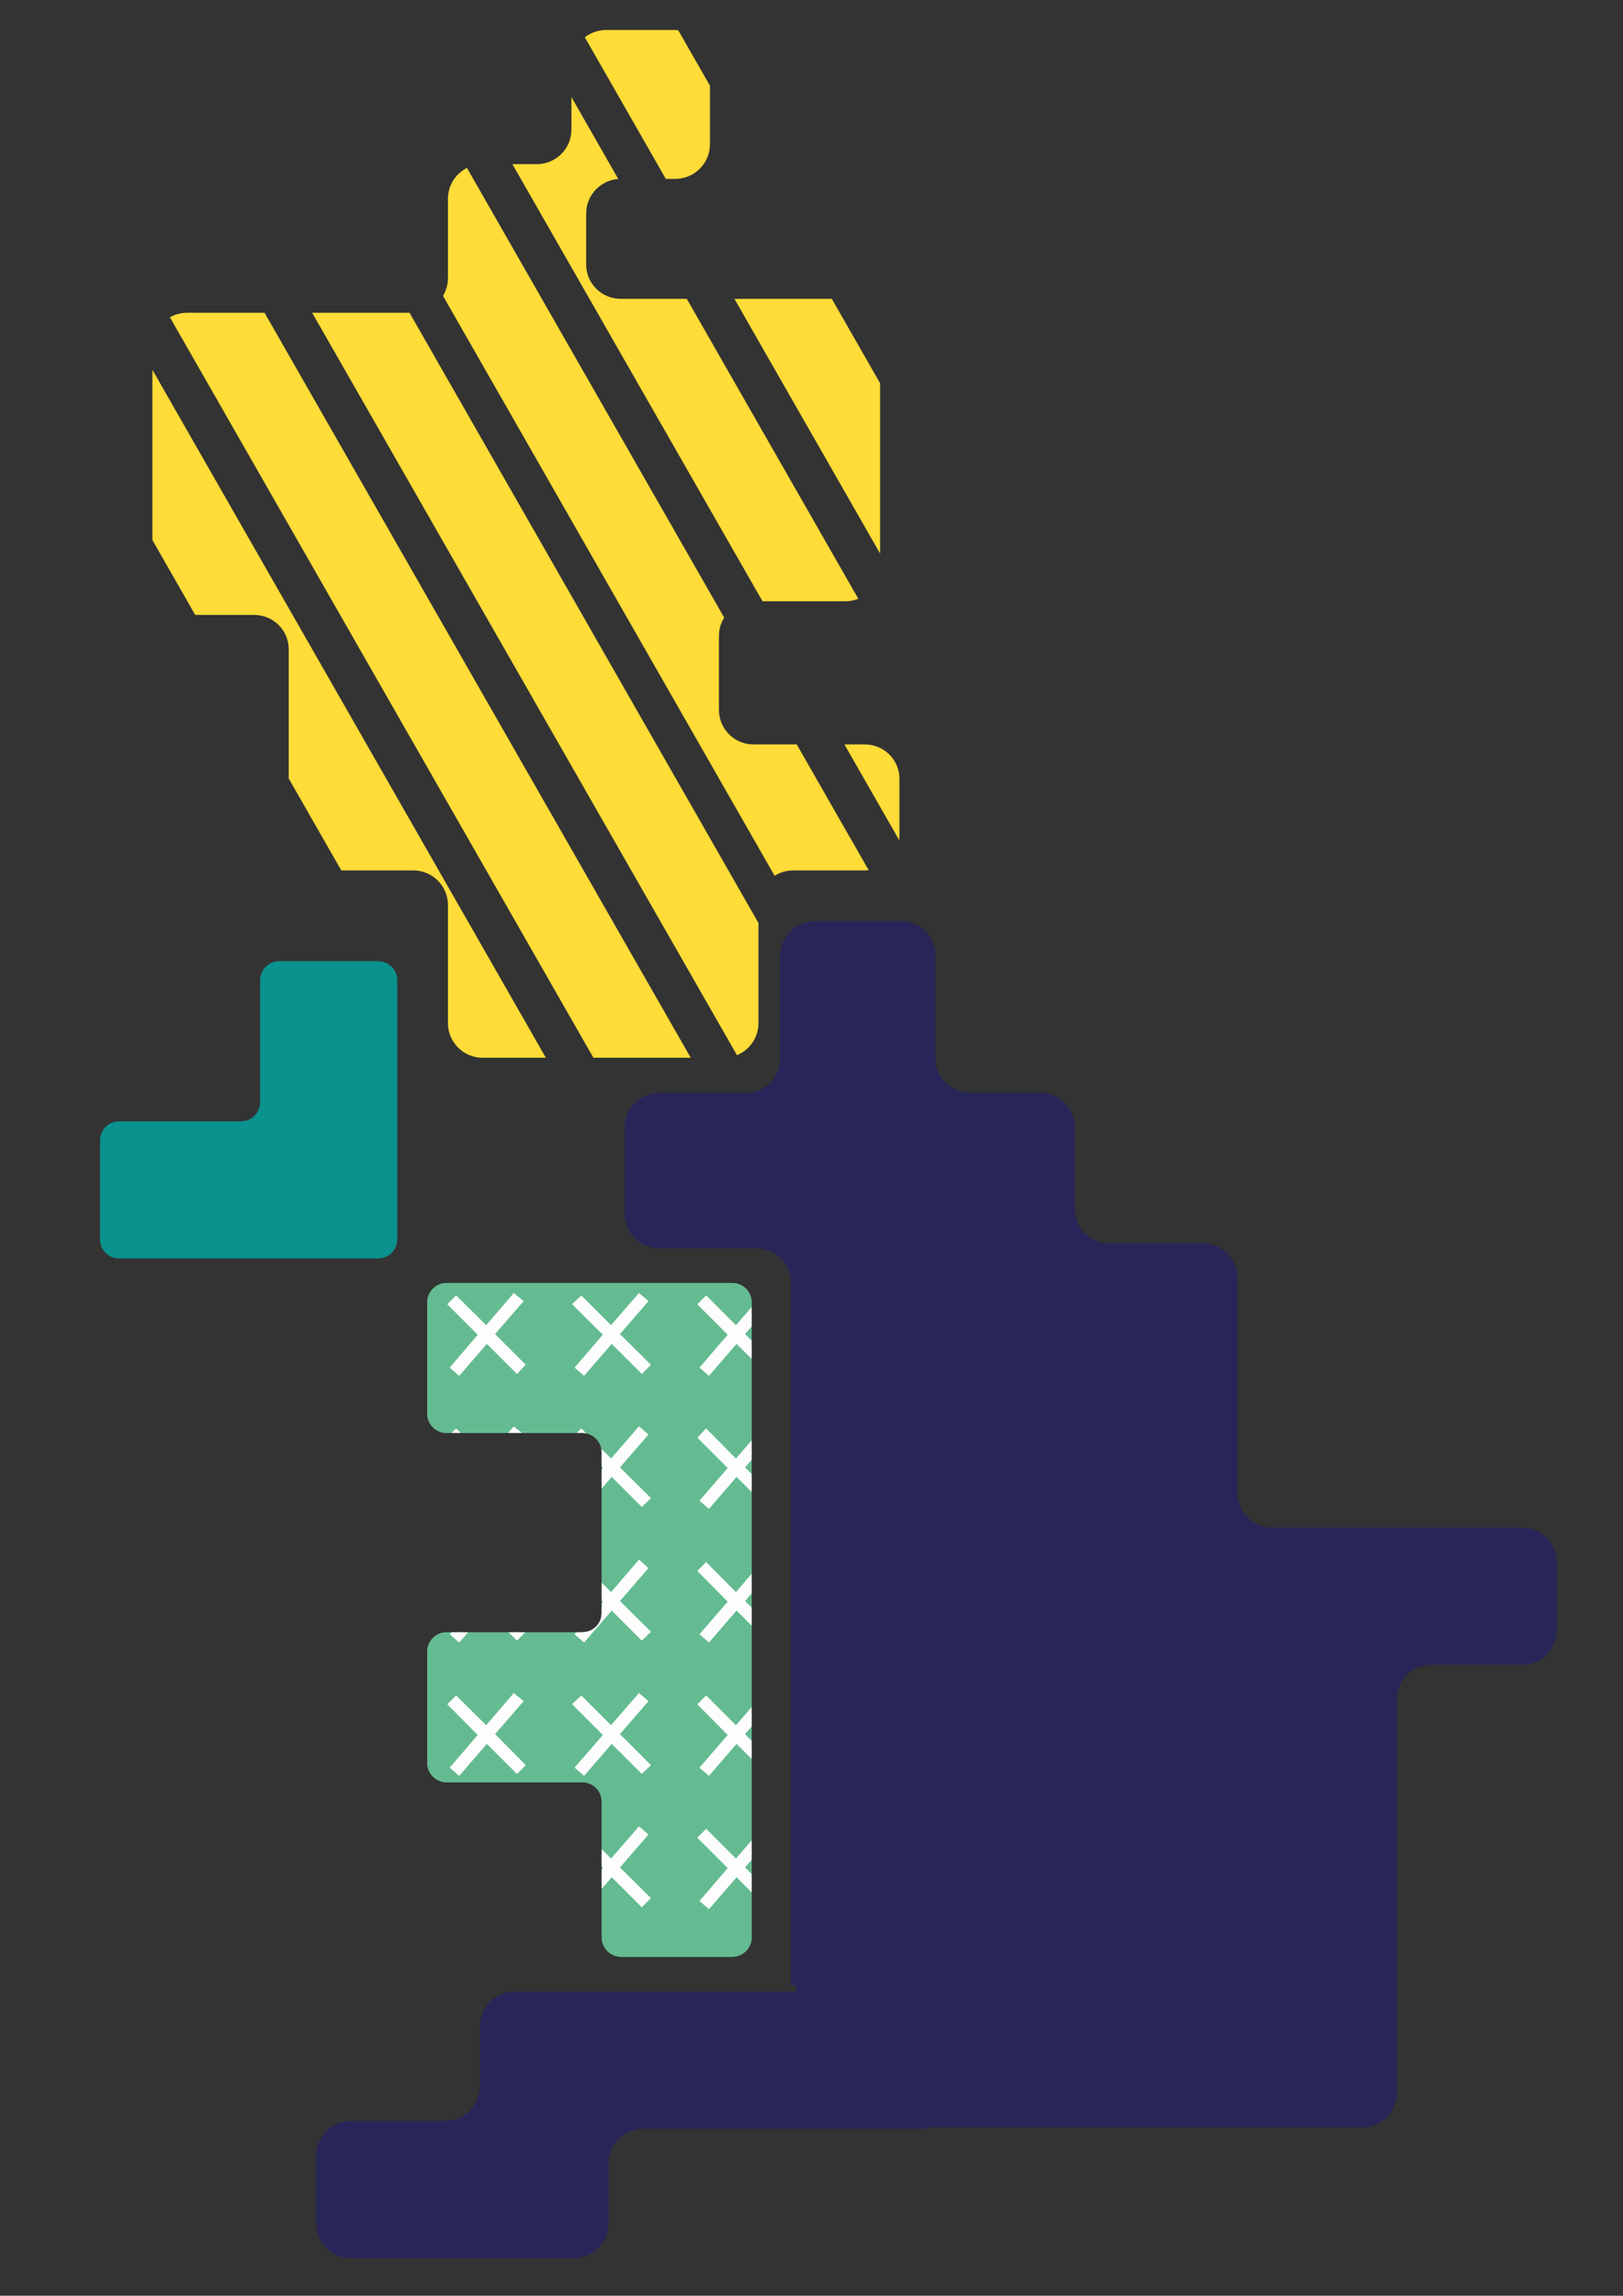 <svg version="1.1" id="Layer_1" xmlns="http://www.w3.org/2000/svg" xmlns:xlink="http://www.w3.org/1999/xlink" x="0px" y="0px" viewBox="0 0 595.3 841.9" style="enable-background:new 0 0 595.3 841.9;" xml:space="preserve">
<rect x="0" y="0" width="595.3" height="841.9" fill="#333333" stroke="none"/>
<style type="text/css">
	.st0{clip-path:url(#SVGID_2_);}
	.st1{fill:#65BB91;stroke:#65BB91;stroke-width:2.62;stroke-miterlimit:10;}
	.st2{fill:#FDFDFD;stroke:#FDFDFD;stroke-width:2.62;stroke-miterlimit:10;}
	.st3{clip-path:url(#SVGID_4_);}
	.st4{fill:#FFDC37;}
	.st5{fill:#09928E;}
	.st6{fill:#282559;}
</style>
<g>
	<defs>
		<path id="SVGID_1_" d="M220.7,710.5v-49.8c0-3.9-3.2-7.1-7.1-7.1h-49.8c-3.9,0-7.1-3.2-7.1-7.1v-40.8c0-3.9,3.2-7.1,7.1-7.1h49.8
			c3.9,0,7.1-3.2,7.1-7.1v-58.9c0-3.9-3.2-7.1-7.1-7.1c0,0,0,0,0,0h-49.8c-3.9,0-7.1-3.2-7.1-7.1v-40.8c0-3.9,3.2-7.1,7.1-7.1
			c0,0,0,0,0,0h104.8c3.9,0,7.1,3.2,7.1,7.1c0,0,0,0,0,0v232.9c0,3.9-3.2,7.1-7.1,7.1c0,0,0,0,0,0h-40.8
			C223.9,717.6,220.7,714.4,220.7,710.5z"></path>
	</defs>
	<clipPath id="SVGID_2_">
		<use xlink:href="#SVGID_1_" style="overflow:visible;"></use>
	</clipPath>
	<g class="st0">
		<path class="st1 wales" d="M220.7,710.5v-49.8c0-3.9-3.2-7.1-7.1-7.1h-49.8c-3.9,0-7.1-3.2-7.1-7.1v-40.8c0-3.9,3.2-7.1,7.1-7.1h49.8
			c3.9,0,7.1-3.2,7.1-7.1v-58.9c0-3.9-3.2-7.1-7.1-7.1c0,0,0,0,0,0h-49.8c-3.9,0-7.1-3.2-7.1-7.1v-40.8c0-3.9,3.2-7.1,7.1-7.1
			c0,0,0,0,0,0h104.8c3.9,0,7.1,3.2,7.1,7.1c0,0,0,0,0,0v232.9c0,3.9-3.2,7.1-7.1,7.1c0,0,0,0,0,0h-40.8
			C223.9,717.6,220.7,714.4,220.7,710.5z"></path>
		<polygon class="st2 wales" points="134,391.6 144.3,379.6 142.8,378.2 132.5,390.1 121.5,379.1 120.1,380.5 131.2,391.7 120.9,403.6 
			122.4,404.9 132.6,393.1 143.8,404.2 145.2,402.8 		"></polygon>
		<polygon class="st2 wales" points="134,440.5 144.3,428.4 142.8,427.1 132.5,439 121.5,428 120.1,429.4 131.2,440.6 120.9,452.5 
			122.4,453.8 132.6,442 143.8,453.1 145.2,451.7 		"></polygon>
		<polygon class="st2 wales" points="134,489.3 144.3,477.3 142.8,476 132.5,487.9 121.5,476.9 120.1,478.3 131.2,489.4 120.9,501.4 
			122.4,502.7 132.6,490.9 143.8,502 145.2,500.5 		"></polygon>
		<polygon class="st2 wales" points="134,538.2 144.3,526.2 142.8,524.9 132.5,536.8 121.5,525.7 120.1,527.2 131.2,538.3 120.9,550.2 
			122.4,551.5 132.6,539.7 143.8,550.8 145.2,549.4 		"></polygon>
		<polygon class="st2 wales" points="179.8,391.6 190.2,379.6 188.6,378.2 178.4,390.1 167.3,379.1 165.9,380.5 177,391.7 166.8,403.6 
			168.3,404.9 178.5,393.1 189.6,404.2 191,402.8 		"></polygon>
		<polygon class="st2 wales" points="179.8,440.5 190.2,428.4 188.6,427.1 178.4,439 167.3,428 165.9,429.4 177,440.6 166.8,452.5 
			168.3,453.8 178.5,442 189.6,453.1 191,451.7 		"></polygon>
		<polygon class="st2 wales" points="179.8,489.3 190.2,477.3 188.6,476 178.4,487.9 167.3,476.9 165.9,478.3 177,489.4 166.8,501.4 
			168.3,502.7 178.5,490.9 189.6,502 191,500.5 		"></polygon>
		<polygon class="st2 wales" points="179.8,538.2 190.2,526.2 188.6,524.9 178.4,536.8 167.3,525.7 165.9,527.2 177,538.3 166.8,550.2 
			168.3,551.5 178.5,539.7 189.6,550.8 191,549.4 		"></polygon>
		<polygon class="st2 wales" points="225.6,391.6 236,379.6 234.5,378.2 224.2,390.1 213.2,379.1 211.7,380.5 222.9,391.7 212.6,403.6 
			214.1,404.9 224.3,393.1 235.4,404.2 236.9,402.8 		"></polygon>
		<polygon class="st2 wales" points="225.6,440.5 236,428.4 234.5,427.1 224.2,439 213.2,428 211.7,429.4 222.9,440.6 212.6,452.5 
			214.1,453.8 224.3,442 235.4,453.1 236.9,451.7 		"></polygon>
		<polygon class="st2 wales" points="225.6,489.3 236,477.3 234.5,476 224.2,487.9 213.2,476.9 211.7,478.3 222.9,489.4 212.6,501.4 
			214.1,502.7 224.3,490.9 235.4,502 236.9,500.5 		"></polygon>
		<polygon class="st2 wales" points="225.6,538.2 236,526.2 234.5,524.9 224.2,536.8 213.2,525.7 211.7,527.2 222.9,538.3 212.6,550.2 
			214.1,551.5 224.3,539.7 235.4,550.8 236.9,549.4 		"></polygon>
		<polygon class="st2 wales" points="271.5,391.6 281.8,379.6 280.3,378.2 270,390.1 259,379.1 257.6,380.5 268.7,391.7 258.4,403.6 
			259.9,404.9 270.1,393.1 281.2,404.2 282.7,402.8 		"></polygon>
		<polygon class="st2 wales" points="271.5,440.5 281.8,428.4 280.3,427.1 270,439 259,428 257.6,429.4 268.7,440.6 258.4,452.5 
			259.9,453.8 270.1,442 281.2,453.1 282.7,451.7 		"></polygon>
		<polygon class="st2 wales" points="271.5,489.3 281.8,477.3 280.3,476 270,487.9 259,476.9 257.6,478.3 268.7,489.4 258.4,501.4 
			259.9,502.7 270.1,490.9 281.2,502 282.7,500.5 		"></polygon>
		<polygon class="st2 wales" points="271.5,538.2 281.8,526.2 280.3,524.9 270,536.8 259,525.7 257.6,527.2 268.7,538.3 258.4,550.2 
			259.9,551.5 270.1,539.7 281.2,550.8 282.7,549.4 		"></polygon>
		<polygon class="st2 wales" points="314.7,392 325.1,380 323.5,378.6 313.3,390.5 302.2,379.5 300.8,380.9 311.9,392.1 301.6,404 
			303.2,405.3 313.4,393.5 324.5,404.6 325.9,403.2 		"></polygon>
		<polygon class="st2 wales" points="314.7,440.8 325.1,428.8 323.5,427.5 313.3,439.4 302.2,428.4 300.8,429.8 311.9,440.9 301.6,452.9 
			303.2,454.2 313.4,442.4 324.5,453.5 325.9,452 		"></polygon>
		<polygon class="st2 wales" points="314.7,489.7 325.1,477.7 323.5,476.4 313.3,488.3 302.2,477.2 300.8,478.7 311.9,489.8 301.6,501.7 
			303.2,503 313.4,491.2 324.5,502.4 325.9,500.9 		"></polygon>
		<polygon class="st2 wales" points="314.7,538.6 325.1,526.6 323.5,525.2 313.3,537.1 302.2,526.1 300.8,527.5 311.9,538.7 301.6,550.6 
			303.2,551.9 313.4,540.1 324.5,551.2 325.9,549.8 		"></polygon>
		<polygon class="st2 wales" points="360.5,392 370.9,380 369.4,378.6 359.1,390.5 348.1,379.5 346.6,380.9 357.8,392.1 347.5,404 
			349,405.3 359.2,393.5 370.3,404.6 371.8,403.2 		"></polygon>
		<polygon class="st2 wales" points="360.5,440.8 370.9,428.8 369.4,427.5 359.1,439.4 348.1,428.4 346.6,429.8 357.8,440.9 347.5,452.9 
			349,454.2 359.2,442.4 370.3,453.5 371.8,452 		"></polygon>
		<polygon class="st2 wales" points="360.5,489.7 370.9,477.7 369.4,476.4 359.1,488.3 348.1,477.2 346.6,478.7 357.8,489.8 347.5,501.7 
			349,503 359.2,491.2 370.3,502.4 371.8,500.9 		"></polygon>
		<polygon class="st2 wales" points="360.5,538.6 370.9,526.6 369.4,525.2 359.1,537.1 348.1,526.1 346.6,527.5 357.8,538.7 347.5,550.6 
			349,551.9 359.2,540.1 370.3,551.2 371.8,549.8 		"></polygon>
		<polygon class="st2 wales" points="406.4,392 416.7,380 415.2,378.6 404.9,390.5 393.9,379.5 392.5,380.9 403.6,392.1 393.3,404 
			394.8,405.3 405,393.5 416.1,404.6 417.6,403.2 		"></polygon>
		<polygon class="st2 wales" points="406.4,440.8 416.7,428.8 415.2,427.5 404.9,439.4 393.9,428.4 392.5,429.8 403.6,440.9 393.3,452.9 
			394.8,454.2 405,442.4 416.1,453.5 417.6,452 		"></polygon>
		<polygon class="st2 wales" points="406.4,489.7 416.7,477.7 415.2,476.4 404.9,488.3 393.9,477.2 392.5,478.7 403.6,489.8 393.3,501.7 
			394.8,503 405,491.2 416.1,502.4 417.6,500.9 		"></polygon>
		<polygon class="st2 wales" points="406.4,538.6 416.7,526.6 415.2,525.2 404.9,537.1 393.9,526.1 392.5,527.5 403.6,538.7 393.3,550.6 
			394.8,551.9 405,540.1 416.1,551.2 417.6,549.8 		"></polygon>
		<polygon class="st2 wales" points="452.2,392 462.6,380 461,378.6 450.8,390.5 439.7,379.5 438.3,380.9 449.4,392.1 439.1,404 
			440.7,405.3 450.9,393.5 462,404.6 463.4,403.2 		"></polygon>
		<polygon class="st2 wales" points="452.2,440.8 462.6,428.8 461,427.5 450.8,439.4 439.7,428.4 438.3,429.8 449.4,440.9 439.1,452.9 
			440.7,454.2 450.9,442.4 462,453.5 463.4,452 		"></polygon>
		<polygon class="st2 wales" points="452.2,489.7 462.6,477.7 461,476.4 450.8,488.3 439.7,477.2 438.3,478.7 449.4,489.8 439.1,501.7 
			440.7,503 450.9,491.2 462,502.4 463.4,500.9 		"></polygon>
		<polygon class="st2 wales" points="452.2,538.6 462.6,526.6 461,525.2 450.8,537.1 439.7,526.1 438.3,527.5 449.4,538.7 439.1,550.6 
			440.7,551.9 450.9,540.1 462,551.2 463.4,549.8 		"></polygon>
		<polygon class="st2 wales" points="134,587.2 144.3,575.2 142.8,573.8 132.5,585.8 121.5,574.7 120.1,576.1 131.2,587.3 120.9,599.2 
			122.4,600.5 132.6,588.7 143.8,599.8 145.2,598.4 		"></polygon>
		<polygon class="st2 wales" points="134,636 144.3,624 142.8,622.7 132.5,634.6 121.5,623.6 120.1,625 131.2,636.2 120.9,648.1 
			122.4,649.4 132.6,637.6 143.8,648.7 145.2,647.3 		"></polygon>
		<polygon class="st2 wales" points="134,684.9 144.3,672.9 142.8,671.6 132.5,683.5 121.5,672.5 120.1,673.9 131.2,685 120.9,697 
			122.4,698.3 132.6,686.5 143.8,697.6 145.2,696.1 		"></polygon>
		<polygon class="st2 wales" points="134,733.8 144.3,721.8 142.8,720.5 132.5,732.4 121.5,721.3 120.1,722.8 131.2,733.9 120.9,745.8 
			122.4,747.1 132.6,735.3 143.8,746.5 145.2,745 		"></polygon>
		<polygon class="st2 wales" points="179.8,587.2 190.2,575.2 188.6,573.8 178.4,585.8 167.3,574.7 165.9,576.1 177,587.3 166.8,599.2 
			168.3,600.5 178.5,588.7 189.6,599.8 191,598.4 		"></polygon>
		<polygon class="st2 wales" points="179.8,636 190.2,624 188.6,622.7 178.4,634.6 167.3,623.6 165.9,625 177,636.2 166.8,648.1 
			168.3,649.4 178.5,637.6 189.6,648.7 191,647.3 		"></polygon>
		<polygon class="st2 wales" points="179.8,684.9 190.2,672.9 188.6,671.6 178.4,683.5 167.3,672.5 165.9,673.9 177,685 166.8,697 
			168.3,698.3 178.5,686.5 189.6,697.6 191,696.1 		"></polygon>
		<polygon class="st2 wales" points="179.8,733.8 190.2,721.8 188.6,720.5 178.4,732.4 167.3,721.3 165.9,722.8 177,733.9 166.8,745.8 
			168.3,747.1 178.5,735.3 189.6,746.5 191,745 		"></polygon>
		<polygon class="st2 wales" points="225.6,587.2 236,575.2 234.5,573.8 224.2,585.8 213.2,574.7 211.7,576.1 222.9,587.3 212.6,599.2 
			214.1,600.5 224.3,588.7 235.4,599.8 236.9,598.4 		"></polygon>
		<polygon class="st2 wales" points="225.6,636 236,624 234.5,622.7 224.2,634.6 213.2,623.6 211.7,625 222.9,636.2 212.6,648.1 
			214.1,649.4 224.3,637.6 235.4,648.7 236.9,647.3 		"></polygon>
		<polygon class="st2 wales" points="225.6,684.9 236,672.9 234.5,671.6 224.2,683.5 213.2,672.5 211.7,673.9 222.9,685 212.6,697 
			214.1,698.3 224.3,686.5 235.4,697.6 236.9,696.1 		"></polygon>
		<polygon class="st2 wales" points="225.6,733.8 236,721.8 234.5,720.5 224.2,732.4 213.2,721.3 211.7,722.8 222.9,733.9 212.6,745.8 
			214.1,747.1 224.3,735.3 235.4,746.5 236.9,745 		"></polygon>
		<polygon class="st2 wales" points="271.5,587.2 281.8,575.2 280.3,573.8 270,585.8 259,574.7 257.6,576.1 268.7,587.3 258.4,599.2 
			259.9,600.5 270.1,588.7 281.2,599.8 282.7,598.4 		"></polygon>
		<polygon class="st2 wales" points="271.5,636 281.8,624 280.3,622.7 270,634.6 259,623.6 257.6,625 268.7,636.2 258.4,648.1 
			259.9,649.4 270.1,637.6 281.2,648.7 282.7,647.3 		"></polygon>
		<polygon class="st2 wales" points="271.5,684.9 281.8,672.9 280.3,671.6 270,683.5 259,672.5 257.6,673.9 268.7,685 258.4,697 
			259.9,698.3 270.1,686.5 281.2,697.6 282.7,696.1 		"></polygon>
		<polygon class="st2 wales" points="271.5,733.8 281.8,721.8 280.3,720.5 270,732.4 259,721.3 257.6,722.8 268.7,733.9 258.4,745.8 
			259.9,747.1 270.1,735.3 281.2,746.5 282.7,745 		"></polygon>
		<polygon class="st2 wales" points="314.7,587.5 325.1,575.5 323.5,574.2 313.3,586.1 302.2,575.1 300.8,576.5 311.9,587.7 301.6,599.6 
			303.2,600.9 313.4,589.1 324.5,600.2 325.9,598.8 		"></polygon>
		<polygon class="st2 wales" points="314.7,636.4 325.1,624.4 323.5,623.1 313.3,635 302.2,624 300.8,625.4 311.9,636.5 301.6,648.5 
			303.2,649.8 313.4,638 324.5,649.1 325.9,647.6 		"></polygon>
		<polygon class="st2 wales" points="314.7,685.3 325.1,673.3 323.5,672 313.3,683.9 302.2,672.8 300.8,674.3 311.9,685.4 301.6,697.3 
			303.2,698.6 313.4,686.8 324.5,698 325.9,696.5 		"></polygon>
		<polygon class="st2 wales" points="314.7,734.2 325.1,722.2 323.5,720.8 313.3,732.7 302.2,721.7 300.8,723.1 311.9,734.3 301.6,746.2 
			303.2,747.5 313.4,735.7 324.5,746.8 325.9,745.4 		"></polygon>
		<polygon class="st2 wales" points="360.5,587.5 370.9,575.5 369.4,574.2 359.1,586.1 348.1,575.1 346.6,576.5 357.8,587.7 347.5,599.6 
			349,600.9 359.2,589.1 370.3,600.2 371.8,598.8 		"></polygon>
		<polygon class="st2 wales" points="360.5,636.4 370.9,624.4 369.4,623.1 359.1,635 348.1,624 346.6,625.4 357.8,636.5 347.5,648.5 
			349,649.8 359.2,638 370.3,649.1 371.8,647.6 		"></polygon>
		<polygon class="st2 wales" points="360.5,685.3 370.9,673.3 369.4,672 359.1,683.9 348.1,672.8 346.6,674.3 357.8,685.4 347.5,697.3 
			349,698.6 359.2,686.8 370.3,698 371.8,696.5 		"></polygon>
		<polygon class="st2 wales" points="360.5,734.2 370.9,722.2 369.4,720.8 359.1,732.7 348.1,721.7 346.6,723.1 357.8,734.3 347.5,746.2 
			349,747.5 359.2,735.7 370.3,746.8 371.8,745.4 		"></polygon>
		<polygon class="st2 wales" points="406.4,587.5 416.7,575.5 415.2,574.2 404.9,586.1 393.9,575.1 392.5,576.5 403.6,587.7 393.3,599.6 
			394.8,600.9 405,589.1 416.1,600.2 417.6,598.8 		"></polygon>
		<polygon class="st2 wales" points="406.4,636.4 416.7,624.4 415.2,623.1 404.9,635 393.9,624 392.5,625.4 403.6,636.5 393.3,648.5 
			394.8,649.8 405,638 416.1,649.1 417.6,647.6 		"></polygon>
		<polygon class="st2 wales" points="406.4,685.3 416.7,673.3 415.2,672 404.9,683.9 393.9,672.8 392.5,674.3 403.6,685.4 393.3,697.3 
			394.8,698.6 405,686.8 416.1,698 417.6,696.5 		"></polygon>
		<polygon class="st2 wales" points="406.4,734.2 416.7,722.2 415.2,720.8 404.9,732.7 393.9,721.7 392.5,723.1 403.6,734.3 393.3,746.2 
			394.8,747.5 405,735.7 416.1,746.8 417.6,745.4 		"></polygon>
		<polygon class="st2 wales" points="452.2,587.5 462.6,575.5 461,574.2 450.8,586.1 439.7,575.1 438.3,576.5 449.4,587.7 439.1,599.6 
			440.7,600.9 450.9,589.1 462,600.2 463.4,598.8 		"></polygon>
		<polygon class="st2 wales" points="452.2,636.4 462.6,624.4 461,623.1 450.8,635 439.7,624 438.3,625.4 449.4,636.5 439.1,648.5 
			440.7,649.8 450.9,638 462,649.1 463.4,647.6 		"></polygon>
		<polygon class="st2 wales" points="452.2,685.3 462.6,673.3 461,672 450.8,683.9 439.7,672.8 438.3,674.3 449.4,685.4 439.1,697.3 
			440.7,698.6 450.9,686.8 462,698 463.4,696.5 		"></polygon>
		<polygon class="st2 wales" points="452.2,734.2 462.6,722.2 461,720.8 450.8,732.7 439.7,721.7 438.3,723.1 449.4,734.3 439.1,746.2 
			440.7,747.5 450.9,735.7 462,746.8 463.4,745.4 		"></polygon>
	</g>
</g>
<g>
	<defs>
		<path id="SVGID_3_" d="M263.7,260.3v-27.1c0-7,5.7-12.7,12.7-12.7l0,0h33.7c7,0,12.7-5.7,12.7-12.7c0,0,0,0,0,0v-85.5
			c0-7-5.7-12.7-12.7-12.7l0,0h-82.4c-7,0-12.7-5.6-12.7-12.6c0,0,0,0,0,0V78.3c0-7,5.7-12.7,12.7-12.7c0,0,0,0,0,0h20
			c7,0,12.7-5.7,12.7-12.7v0V23.7c0-7-5.7-12.7-12.7-12.7l0,0h-25.4c-7,0-12.7,5.7-12.7,12.7c0,0,0,0,0,0v23.8
			c0,7-5.6,12.6-12.6,12.7h-20c-7,0-12.7,5.7-12.7,12.7l0,0V102c0,7-5.7,12.7-12.7,12.7c0,0,0,0,0,0h-83c-7,0-12.7,5.6-12.7,12.6
			c0,0,0,0,0,0v85.6c0,7,5.7,12.6,12.7,12.6c0,0,0,0,0,0h24.6c7,0,12.7,5.6,12.7,12.6c0,0,0,0,0,0v68.4c0,7,5.7,12.7,12.7,12.7h0h33
			c7,0,12.7,5.7,12.7,12.7l0,0v43.3c0,7,5.7,12.7,12.7,12.7c0,0,0,0,0,0h88.5c7,0,12.7-5.7,12.7-12.7l0,0v-43.3
			c0-7,5.7-12.7,12.7-12.7l0,0h26.3c7,0,12.7-5.7,12.7-12.7l0,0v-20.9c0-7-5.7-12.6-12.7-12.6h-40.8
			C269.3,273,263.7,267.3,263.7,260.3C263.7,260.3,263.7,260.3,263.7,260.3z"></path>
	</defs>
	<clipPath id="SVGID_4_">
		<use xlink:href="#SVGID_3_" style="overflow:visible;"></use>
	</clipPath>
	<g class="st3">
		<polygon class="st4 scotland" points="263.2,-56.6 235.4,-42.8 447.4,327.9 475.2,314 		"></polygon>
		<polygon class="st4 scotland" points="222.3,-35.2 194.5,-21.3 406.5,349.3 434.3,335.5 		"></polygon>
		<polygon class="st4 scotland" points="181.4,-13.7 153.6,0.2 365.7,370.8 393.4,357 		"></polygon>
		<polygon class="st4 scotland" points="140.5,7.8 112.8,21.6 324.8,392.3 352.6,378.5 		"></polygon>
		<polygon class="st4 scotland" points="97.6,22.7 69.8,36.6 281.9,407.2 309.6,393.4 		"></polygon>
		<polygon class="st4 scotland" points="56.7,44.2 29,58.1 241,428.7 268.8,414.9 		"></polygon>
		<polygon class="st4 scotland" points="15.9,65.7 -11.9,79.5 200.1,450.2 227.9,436.3 		"></polygon>
		<polygon class="st4 scotland" points="-25,87.2 -52.8,101 159.2,471.6 187,457.8 		"></polygon>
	</g>
</g>
<path class="st5 north-ireland" d="M36.7,454.5v-36.3c0-3.9,3.1-7,7-7h44.7c3.9,0,7-3.1,7-7l0,0v-44.7c0-3.9,3.1-7,7-7h36.3c3.9,0,7,3.1,7,7v95
	c0,3.9-3.1,7-7,7h-95C39.8,461.5,36.7,458.4,36.7,454.5z"></path>
<path class="st6 england" d="M558.4,560.2h-91.8c-7,0-12.7-5.7-12.7-12.6c0,0,0,0,0,0v-79c0-7-5.7-12.6-12.7-12.6h-34.3
	c-7,0-12.7-5.7-12.7-12.7l0,0v-29.9c0-7-5.7-12.7-12.7-12.7l0,0h-25.7c-7,0-12.7-5.7-12.7-12.6c0,0,0,0,0,0v-37.6
	c0-7-5.7-12.7-12.6-12.7c0,0,0,0,0,0h-31.6c-7,0-12.7,5.7-12.7,12.7c0,0,0,0,0,0v37.6c0,7-5.7,12.7-12.7,12.7c0,0,0,0,0,0h-31.7
	c-7,0-12.7,5.7-12.7,12.7l0,0v31.6c0,7,5.7,12.7,12.6,12.7c0,0,0,0,0,0h35.7c7,0,12.7,5.7,12.7,12.7l0,0V728h1.8v2.4H188.6
	c-7,0-12.6,5.7-12.6,12.7v22c0,7-5.7,12.7-12.7,12.7h-34.6c-7,0-12.7,5.7-12.7,12.7v25c0,7,5.7,12.6,12.6,12.6h81.9
	c7,0,12.7-5.7,12.7-12.7v-22c0-7,5.7-12.7,12.7-12.7c0,0,0,0,0,0h103.6v-0.5h160.1c7,0,12.7-5.7,12.7-12.7c0,0,0,0,0,0V623.2
	c0-7,5.6-12.7,12.6-12.7h33.4c7,0,12.7-5.7,12.7-12.7v-25C571,565.9,565.4,560.3,558.4,560.2z"></path>
</svg>